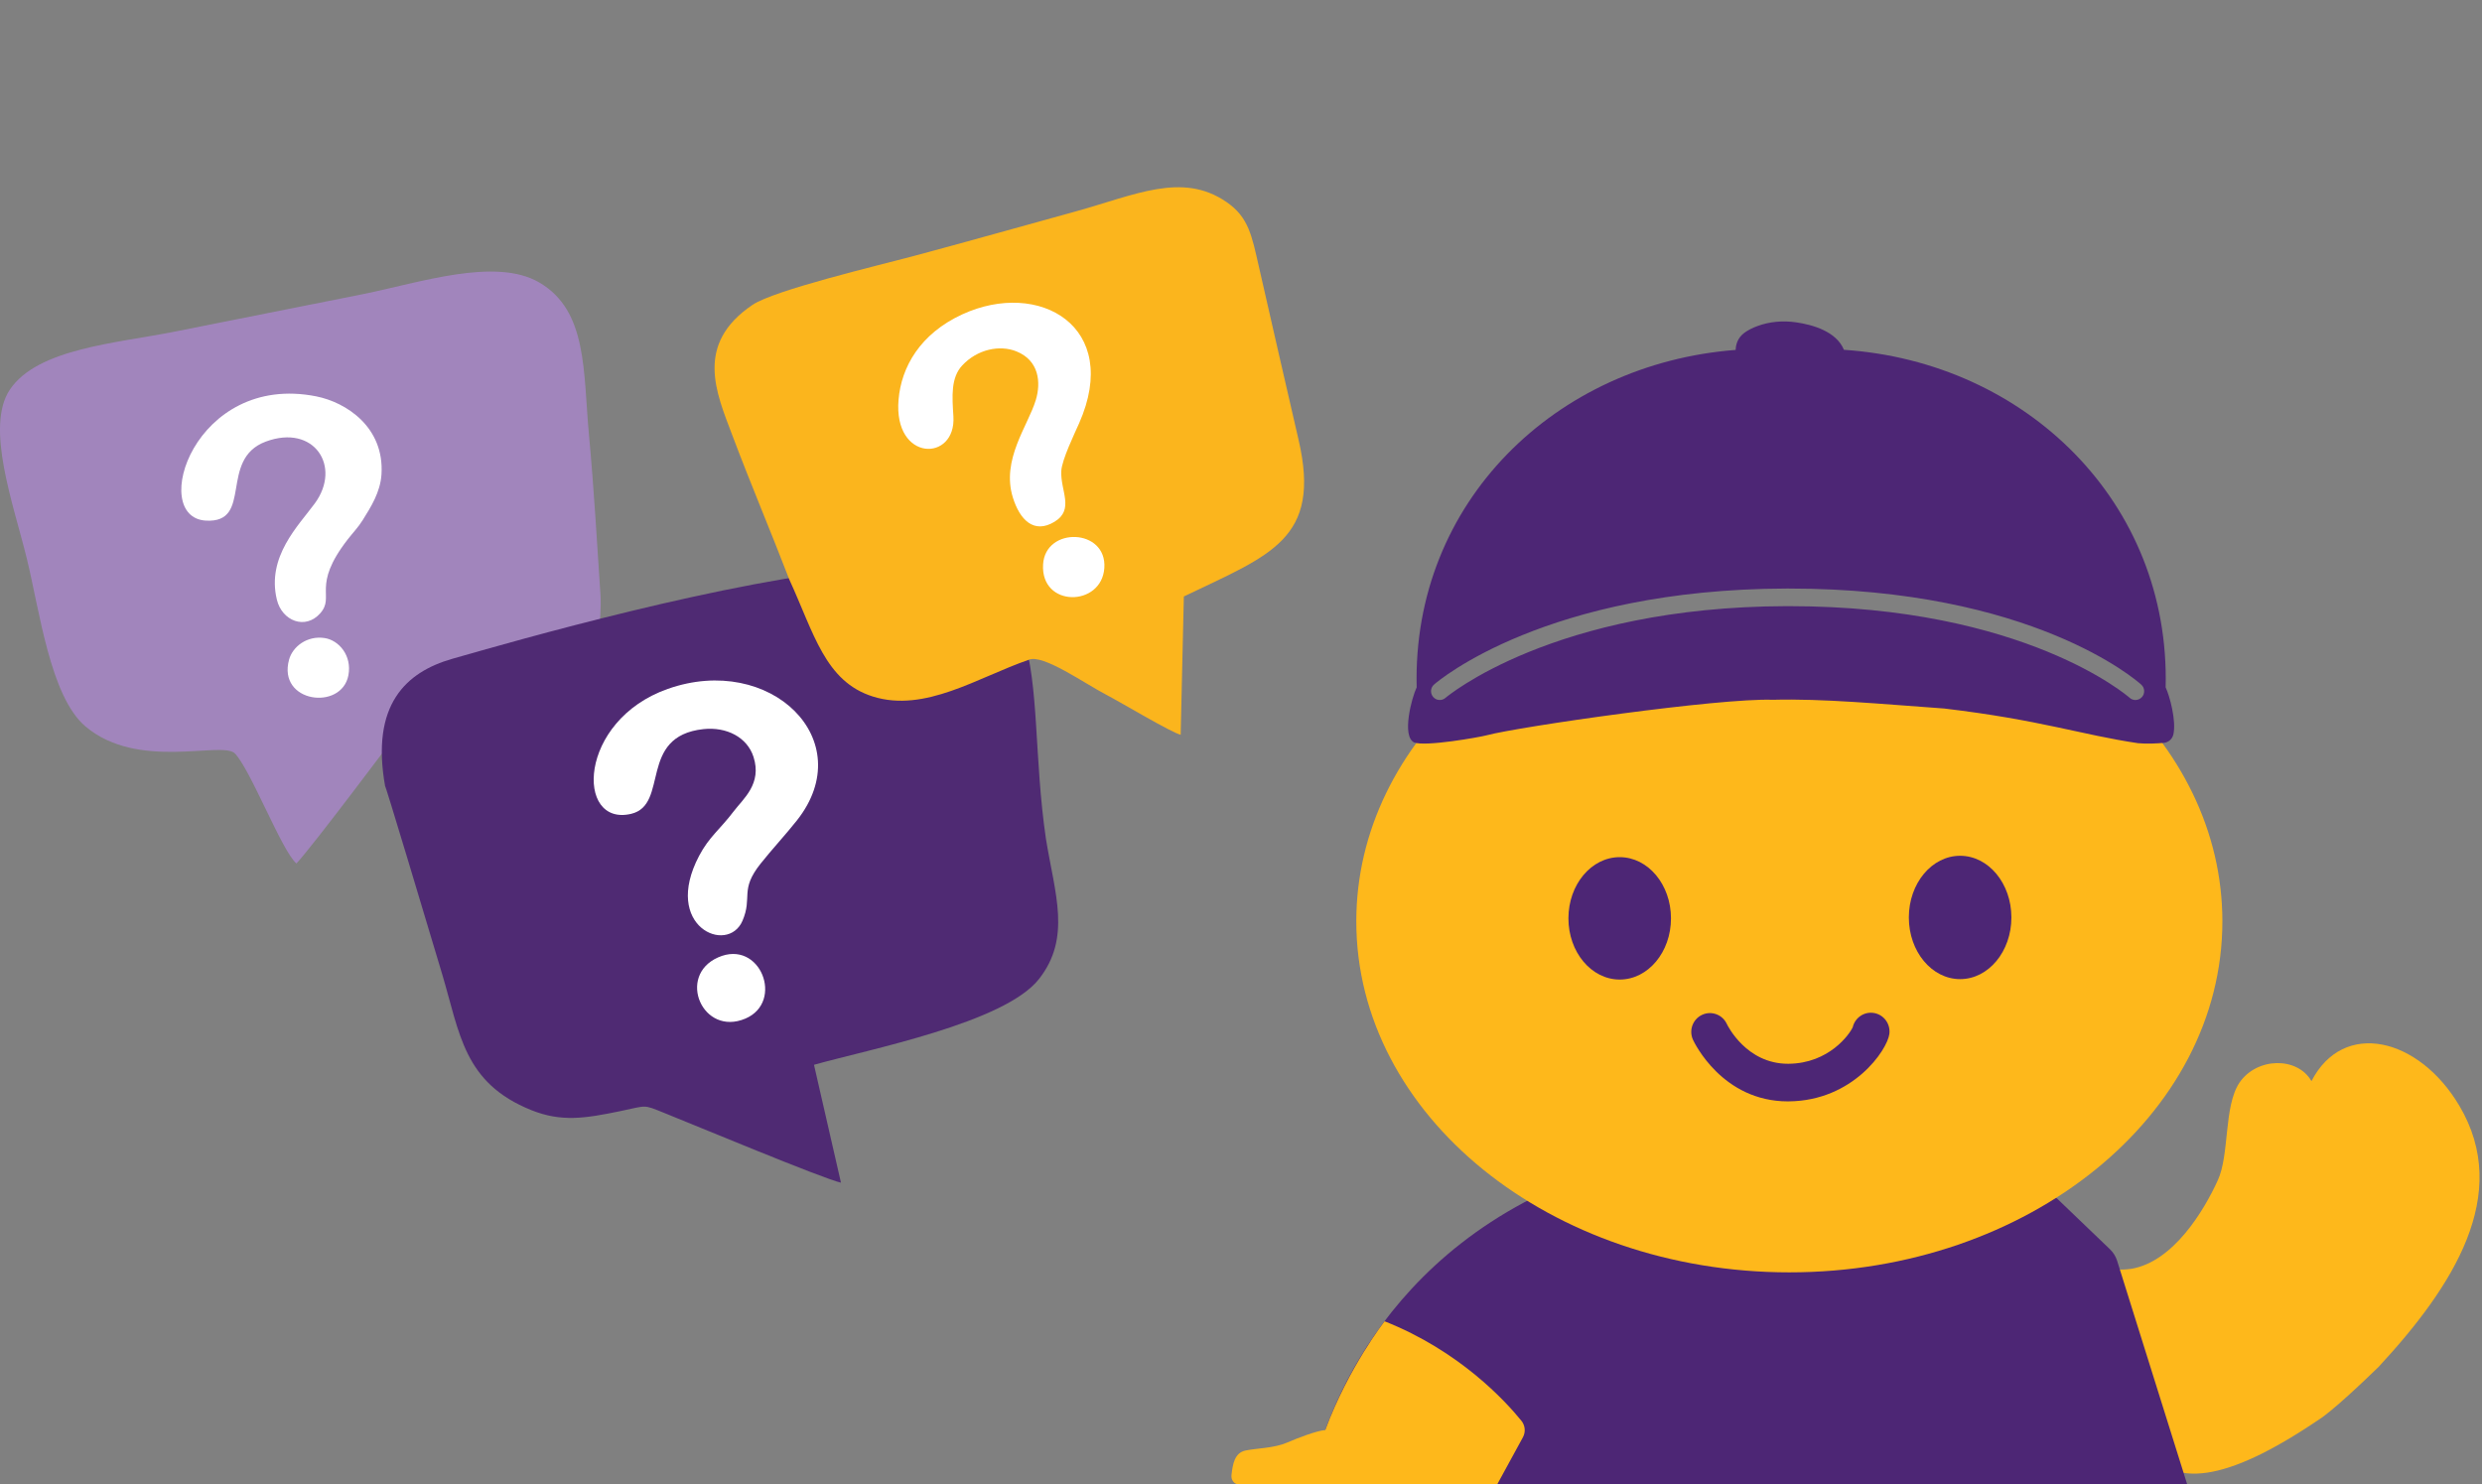<svg width="525" height="314" viewBox="0 0 525 314" fill="none" xmlns="http://www.w3.org/2000/svg">
<rect x="0" y="0" width="525" height="314" fill="#808080" stroke="none"/>
<path fill-rule="evenodd" clip-rule="evenodd" d="M83.064 156.403C89.913 152.991 113.251 159.652 123.806 144.259C126.175 140.804 127.335 130.593 127.012 125.788C126.253 114.484 125.645 103.439 124.575 91.918C123.343 78.654 124.313 65.746 114.086 59.77C104.81 54.35 88.766 59.807 76.749 62.233C63.544 64.9 50.304 67.465 37.102 70.126C24.75 72.615 7.94 73.677 2.08 82.439C-3.168 90.287 2.83 106.599 5.691 118.251C8.366 129.14 10.631 147.412 18.09 153.69C29.135 162.987 46.385 156.847 49.573 159.287C52.87 162.436 59.6 180.063 62.698 182.672C66.139 179.018 83.06 156.405 83.064 156.403Z" fill="#A185BC"/>
<path fill-rule="evenodd" clip-rule="evenodd" d="M56.214 93.424C66.397 89.624 72.347 98.656 66.581 106.512C63.125 111.221 56.368 117.767 58.561 126.856C59.656 131.393 64.594 133.298 67.729 129.752C70.952 126.106 65.792 124.126 73.525 114.147C74.637 112.711 75.772 111.557 76.711 110.048C78.414 107.308 80.457 104.161 80.695 100.327C81.311 90.382 73.268 85.118 66.874 83.851C41.109 78.747 31.396 109.447 43.543 110.139C53.681 110.717 46.172 97.171 56.214 93.424Z" fill="white"/>
<path fill-rule="evenodd" clip-rule="evenodd" d="M73.693 142.865C74.485 138.715 71.702 135.452 68.676 134.986C64.982 134.416 61.907 136.78 61.147 139.537C58.628 148.677 72.25 150.436 73.693 142.865Z" fill="white"/>
<path fill-rule="evenodd" clip-rule="evenodd" d="M81.467 166.357C81.334 165.357 89.929 194.062 93.484 205.937C97.287 218.642 98.032 229.102 112.419 234.869C118.723 237.396 123.738 236.612 131.168 235.073C136.988 233.868 135.937 233.611 140.463 235.432C146.936 238.037 174.324 249.455 177.885 250.202L172.177 225.264C183.959 221.953 212.446 216.407 219.747 207.144C226.657 198.378 223.124 189.121 221.234 177.432C216.217 143.123 225.651 116.395 184.173 120.026C153.86 122.681 109.124 135.523 95.665 139.378C85.871 142.184 78.378 149.069 81.467 166.357Z" fill="#4F2A73"/>
<path fill-rule="evenodd" clip-rule="evenodd" d="M141.264 145.736C122.155 152.47 121.683 174.978 133.505 172.172C141.628 170.244 134.888 155.744 148.791 154.249C153.68 153.724 158.051 155.962 159.388 160.135C161.21 165.822 157.227 168.958 155.199 171.633C152.262 175.506 150 177.027 147.88 181.055C140.001 196.02 153.92 202.052 157.047 194.807C159.236 189.735 156.392 188.354 160.887 182.705C163.298 179.675 166.205 176.552 168.575 173.553C181.985 156.584 162.935 138.099 141.264 145.736Z" fill="white"/>
<path fill-rule="evenodd" clip-rule="evenodd" d="M151.888 202.544C143.08 206.45 148.625 219.345 157.675 215.487C165.955 211.958 160.826 198.579 151.888 202.544Z" fill="white"/>
<path fill-rule="evenodd" clip-rule="evenodd" d="M166.953 122.592C172.179 133.955 174.511 144.169 184.626 147.353C195.67 150.83 206.886 143.267 217.6 139.585C220.559 138.283 229.449 144.623 234.083 147.023C236.929 148.496 247.789 155.005 249.741 155.442L250.411 126.187C268.692 117.396 279.563 114.121 274.679 93.053C273.3 87.104 271.902 81.074 270.57 75.194C269.151 68.925 267.714 62.66 266.278 56.394C264.785 49.877 264.133 45.945 259.391 42.709C250.004 36.303 240.077 41.276 227.402 44.765C215.901 47.93 204.365 51.195 192.892 54.263C185.823 56.154 163.783 61.365 159.14 64.517C146.893 72.834 151.496 83.045 154.861 91.977C158.804 102.441 163.061 112.473 166.953 122.592Z" fill="#FBB51D"/>
<path fill-rule="evenodd" clip-rule="evenodd" d="M203.522 66.517C194.633 70.616 190.652 77.631 190.065 84.545C188.942 97.788 202.296 97.762 201.667 88.07C201.392 83.834 201.108 79.921 203.529 77.316C206.723 73.877 211.461 72.915 214.995 74.335C219.806 76.269 220.219 80.924 219.095 84.635C217.436 90.106 211.75 97.244 214.249 105.267C215.712 109.961 218.69 113.042 223.057 110.379C227.339 107.769 224.249 103.795 224.49 99.601C224.626 97.235 227.314 91.677 228.245 89.576C237.326 69.084 219.785 59.019 203.522 66.517Z" fill="white"/>
<path fill-rule="evenodd" clip-rule="evenodd" d="M233.592 120.171C234.172 111.754 221.109 111.344 220.637 119.404C220.1 128.58 233.023 128.436 233.592 120.171Z" fill="white"/>
<g clip-path="url(#clip0_2197_2335)">
<path d="M443.367 267.963L445.946 267.382C445.946 267.382 445.67 269.121 450.851 268.425C459.716 266.899 466.179 256.144 469.083 249.768C471.647 244.301 470.321 234.083 473.708 229.023C477.415 223.641 485.964 223.521 488.927 228.72C495.691 215.614 511.645 219.496 520.189 233.894C531.366 252.695 518.947 272.088 503.131 289.17C493.256 298.777 490.559 300.283 490.559 300.283C449.678 327.981 449.501 300.939 443.367 267.958V267.963Z" fill="#FEB81B"/>
<path d="M462.634 314L447.824 266.74C447.533 265.811 447.016 264.971 446.316 264.3L435.045 253.49L434.399 253.237C434.399 253.237 362.025 233.188 322.431 254.35C282.837 275.512 277.127 313.945 277.127 313.945L313.704 314.005H462.639L462.634 314Z" fill="#4D2675"/>
<path d="M446.538 145.224H310.441C295.803 158.384 286.889 175.809 286.889 194.924C286.889 235.931 327.898 269.175 378.487 269.175C429.075 269.175 470.084 235.931 470.084 194.924C470.084 175.809 461.17 158.384 446.533 145.224H446.538Z" fill="#FEB81B"/>
<path d="M458.084 145.408C459.065 106.254 428.493 76.578 390.033 74.004C388.426 70.107 383.431 68.696 379.906 68.189C377.15 67.791 374.325 68.02 371.712 68.989C370.746 69.347 369.775 69.814 368.971 70.41C367.527 71.489 367.162 72.93 367.132 74.028C329.062 76.946 298.692 106.259 299.658 145.413C298.623 147.57 296.444 155.71 299.106 157.062C301.408 158.007 312.896 155.979 314.483 155.551C321.292 153.732 363.681 147.634 375.006 148.042C385.611 147.763 397.699 148.921 411.257 149.891C431.708 152.321 440.118 155.427 452.232 157.226C454.11 157.415 456.398 157.271 457.665 157.162C458.651 157.077 459.479 156.371 459.711 155.402C460.391 152.52 458.907 147.122 458.079 145.413L458.084 145.408ZM453.065 147.47C452.7 147.883 452.197 148.091 451.689 148.091C451.251 148.091 450.807 147.932 450.457 147.614C450.245 147.42 428.301 128.236 378.378 128.236C378.21 128.236 378.043 128.236 377.875 128.236C328.603 128.365 305.974 147.445 305.752 147.639C304.978 148.31 303.809 148.221 303.144 147.44C302.478 146.66 302.562 145.487 303.336 144.816C304.283 143.991 327.095 124.643 377.865 124.509C378.038 124.509 378.215 124.509 378.393 124.509C429.864 124.509 452.005 144.006 452.927 144.841C453.686 145.527 453.75 146.705 453.07 147.475L453.065 147.47Z" fill="#4D2675"/>
<path d="M378.186 233.004C364.278 233.004 358.357 220.519 358.11 219.982C357.193 217.989 358.046 215.629 360.023 214.699C361.99 213.775 364.332 214.63 365.254 216.608C365.441 216.996 369.4 225.047 378.196 225.047C378.235 225.047 378.274 225.047 378.319 225.047C386.917 224.972 391.261 218.755 391.901 217.299C392.365 215.336 394.243 214.009 396.26 214.287C398.419 214.58 399.933 216.583 399.642 218.755C399.188 222.149 391.936 232.885 378.383 232.999C378.319 232.999 378.25 232.999 378.186 232.999V233.004Z" fill="#4D2675"/>
<path d="M342.605 207.23C348.595 207.23 353.451 201.433 353.451 194.283C353.451 187.132 348.595 181.336 342.605 181.336C336.614 181.336 331.758 187.132 331.758 194.283C331.758 201.433 336.614 207.23 342.605 207.23Z" fill="#4D2675"/>
<path d="M414.61 207.14C420.6 207.14 425.456 201.299 425.456 194.094C425.456 186.888 420.6 181.047 414.61 181.047C408.62 181.047 403.763 186.888 403.763 194.094C403.763 201.299 408.62 207.14 414.61 207.14Z" fill="#4D2675"/>
<path d="M261.933 314H316.712L322.125 304.08C322.741 302.957 322.618 301.57 321.809 300.571C318.472 296.446 308.739 285.795 292.874 279.528C292.874 279.528 285.262 289.215 280.322 302.534C278.473 302.708 274.761 304.1 272.237 305.193C269.51 306.376 265.847 306.376 263.466 306.863C261.085 307.35 260.739 309.89 260.498 311.982C260.399 312.817 260.705 313.354 261.104 313.697C261.336 313.896 261.632 313.995 261.937 313.995L261.933 314Z" fill="#FEB81B"/>
</g>
<defs>
<clipPath id="clip0_2197_2335">
<rect width="264" height="246" fill="white" transform="translate(260.478 68)"/>
</clipPath>
</defs>
</svg>
